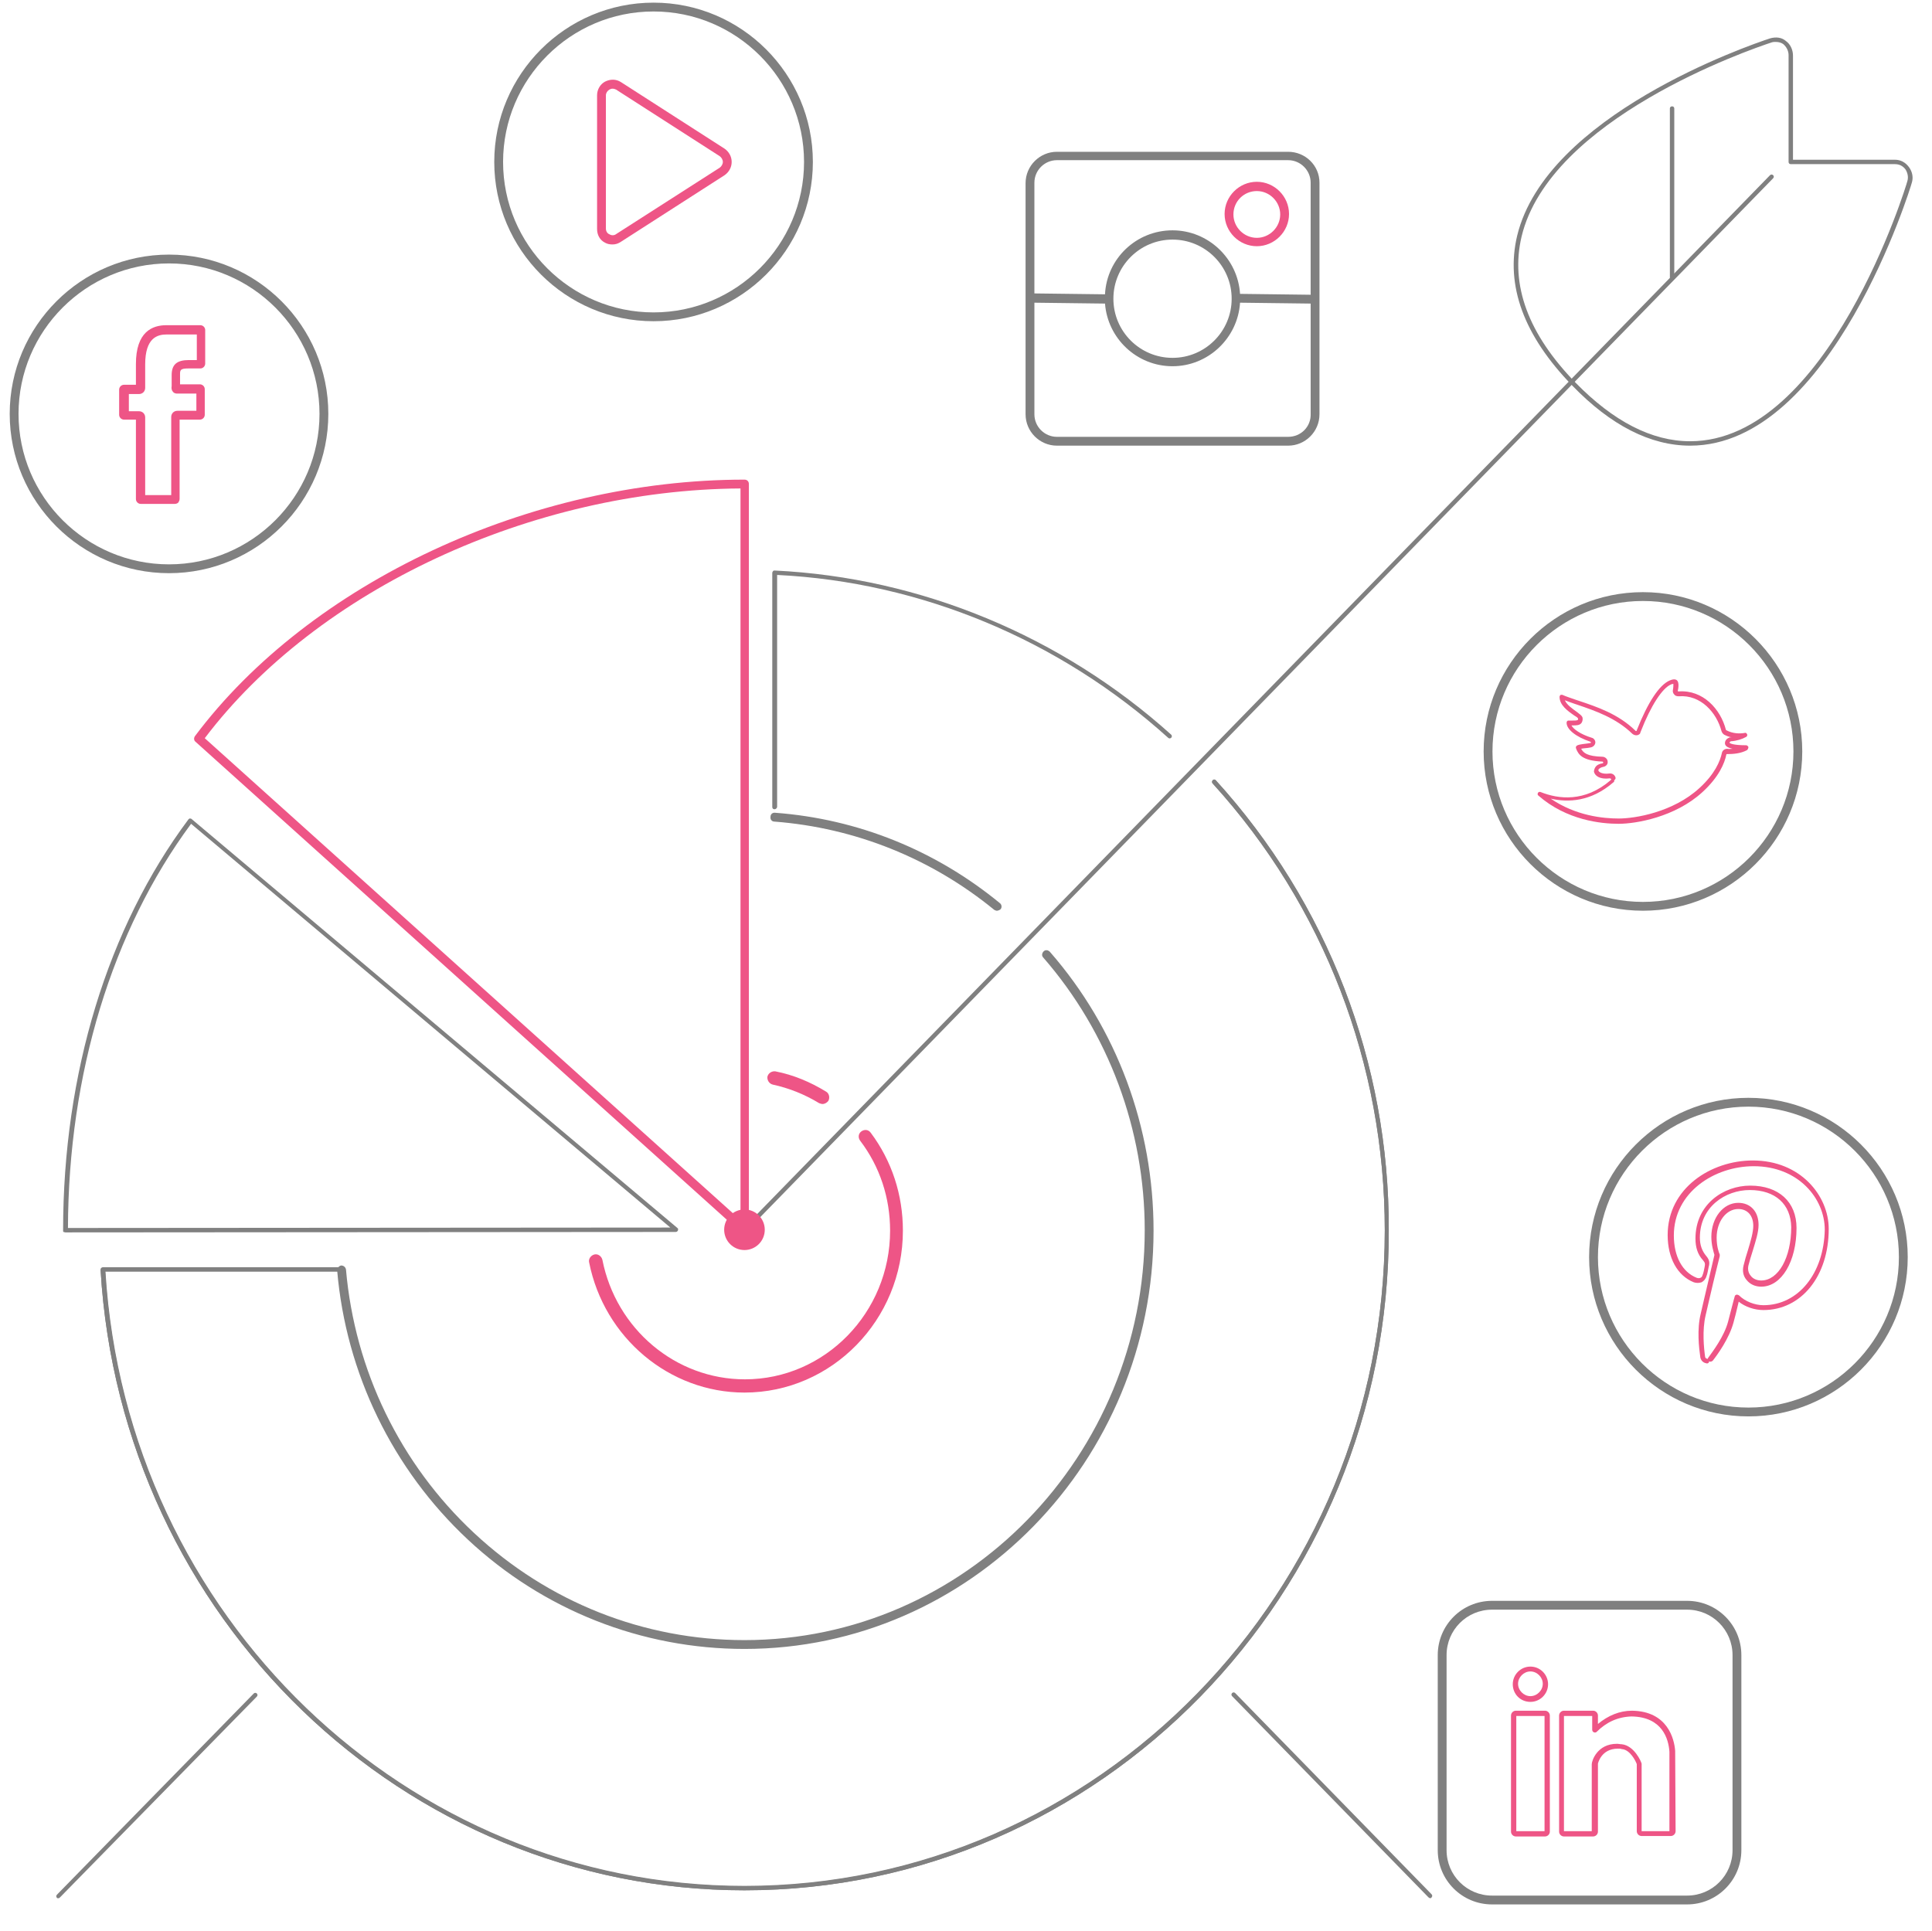 <?xml version="1.0" encoding="utf-8"?>
<!-- Generator: Adobe Illustrator 24.3.0, SVG Export Plug-In . SVG Version: 6.00 Build 0)  -->
<svg version="1.1" id="Layer_1" xmlns="http://www.w3.org/2000/svg" xmlns:xlink="http://www.w3.org/1999/xlink" x="0px" y="0px"
	 viewBox="0 0 437.8 437.6" style="enable-background:new 0 0 437.8 437.6;" xml:space="preserve">
<style type="text/css">
	.mainseo0{fill:#EE5586;}
	.mainseo1{fill:#808080;}
</style>
<path class="mainseo0" d="M397.2,263c-9.5,0-19.3,6.3-19.3,16.9c0,5.2,2.2,9.2,5.9,10.7c0,0,0,0,0,0c0,0,0,0,0,0c0.6,0.2,1.2,0.2,1.8,0
	c0.5-0.3,0.9-0.7,1.1-1.4c0.1-0.2,0.2-0.6,0.3-1.1l0.2-1c0.3-1,0.1-1.7-0.6-2.5c-0.9-1.1-1.4-2.4-1.4-4.1c0-7,5.8-10.8,11.3-10.8
	c5.8,0,9.3,3.2,9.4,8.4c0,6.9-2.9,12.1-6.8,12.1c-1,0-1.9-0.4-2.4-1.1c-0.5-0.6-0.7-1.4-0.5-2.3c0.3-1.1,0.6-2.2,1-3.4
	c0.6-2,1.3-4.1,1.3-5.8c0-3-1.8-5-4.6-5c-3.4,0-6.1,3.4-6.1,7.7c0,1.9,0.5,3.4,0.7,4.1c-0.2,0.9-0.8,3.4-1.4,6
	c-0.7,3.1-1.5,6.3-1.7,7.3c-0.9,3.6-0.4,7.8-0.1,9.9c0.1,0.6,0.5,1.1,1.1,1.3c0.1,0,0.3,0.1,0.4,0.1c0.3,0,0.5-0.2,0.5-0.5
	c0.1,0.1,0.2,0.1,0.3,0.1c0.2,0,0.3-0.1,0.5-0.2c1.1-1.4,3.7-5,4.7-8.6c0.2-0.7,0.8-3,1.2-4.8c1.5,1.2,3.6,1.9,5.6,1.9
	c8.6,0,14.8-7.7,14.8-18.4C414.4,271,408,263,397.2,263z M399.6,295.8c-2,0-4.2-0.9-5.5-2.2c-0.1-0.1-0.4-0.2-0.6-0.2
	c-0.2,0.1-0.4,0.2-0.4,0.4l-0.2,0.7c-0.5,1.8-1.1,4.3-1.3,5c-0.9,3.4-3.5,6.8-4.5,8.2c-0.1,0.1-0.1,0.2-0.1,0.3
	c-0.1-0.1-0.2-0.1-0.3-0.1c-0.1,0-0.2-0.2-0.3-0.3c-0.3-2.1-0.7-6.1,0.1-9.5c0.2-1,1-4.2,1.7-7.3c0.7-2.8,1.3-5.4,1.5-6.1
	c0-0.1,0-0.2,0-0.4c-0.2-0.4-0.7-1.8-0.7-3.8c0-3.7,2.2-6.5,4.9-6.5c2.1,0,3.4,1.5,3.4,3.8c0,1.5-0.6,3.5-1.2,5.5
	c-0.4,1.2-0.7,2.3-1,3.5c-0.3,1.2-0.1,2.4,0.7,3.3c0.8,1,2,1.5,3.3,1.5c4.6,0,8-5.7,8-13.3c0-5.9-4-9.6-10.5-9.6
	c-6,0-12.4,4.2-12.4,12c0,2,0.5,3.6,1.7,4.9c0.5,0.6,0.5,0.8,0.4,1.4l-0.2,1c-0.1,0.4-0.2,0.8-0.3,1c-0.1,0.3-0.2,0.5-0.5,0.6
	c-0.2,0.1-0.5,0.1-0.8,0c0,0,0,0,0,0c-3.3-1.3-5.2-4.9-5.2-9.6c0-9.8,9.2-15.7,18.1-15.7c10.1,0,16.1,7.3,16.1,14.4
	C413.3,288.6,407.5,295.8,399.6,295.8z"/>
<path class="mainseo0" d="M396.2,169.3c-0.1-0.2-0.3-0.4-0.5-0.4c0,0,0,0,0,0c-2.9,0-3.7-0.4-3.8-0.6c0,0,0.1-0.2,0.3-0.3
	c1.4-0.1,2.6-0.5,3.5-1c0.2-0.1,0.3-0.4,0.2-0.6s-0.3-0.4-0.5-0.3c-1.1,0.2-2.7,0.2-4.2-0.6c0,0-0.1-0.1-0.1-0.1
	c-1.2-4.7-5.2-9.1-10.7-8.7c-0.1,0-0.2,0-0.2-0.1c0,0,0-0.1,0-0.1c0,0,0.5-1.9-0.3-2.4c-0.3-0.2-0.8-0.2-1.5,0.1
	c-2.4,1-5,5-7.5,11.3c0,0,0,0,0,0.1c0,0,0,0,0,0c-0.1,0.1-0.3,0.1-0.3,0c-3.9-3.8-8.7-5.4-12.9-6.8l-0.6-0.2c-1.1-0.4-2.1-0.7-3-1.1
	c-0.2-0.1-0.3,0-0.5,0c-0.1,0.1-0.2,0.3-0.2,0.4c0,1.9,1.8,3.2,3.4,4.3c0.5,0.3,0.8,0.5,0.8,0.7c0,0.1,0,0.2,0,0.2
	c-0.2,0.2-0.6,0.2-1.2,0.2h-0.1c-0.3,0-0.7,0-0.9,0c-0.2,0-0.4,0.2-0.4,0.5c0,1.5,2.1,3.2,5.4,4.3c0.1,0,0.1,0.1,0.1,0.2
	c0,0.1-0.1,0.1-0.2,0.1l-0.6,0.1c-1.7,0.2-2.1,0.3-2.4,0.5c-0.1,0.1-0.2,0.2-0.2,0.4c0,0.1,0,0.2,0.1,0.3c0,0,0,0.1,0,0.1
	c0.5,1.1,1.2,2.6,5.9,2.8c0.1,0,0.2,0.1,0.2,0.2c0,0.1-0.1,0.2-0.2,0.2c-0.7,0.1-1.3,0.4-1.6,0.9c-0.2,0.3-0.3,0.7-0.3,1
	c0.2,0.9,1.3,1.8,3.6,1.5c0.1,0,0.3,0.1,0.3,0.2c0,0,0,0,0,0.1c0,0-0.1,0-0.1,0.1c-5.9,5.1-11.9,4.3-15.9,2.7
	c-0.2-0.1-0.5,0-0.6,0.2c-0.1,0.2-0.1,0.5,0.1,0.6c6.4,5.6,14.2,6.4,18.2,6.4c3.9,0,12.8-1.5,19-7.2c3.7-3.4,5-6.5,5.4-8.5
	c0-0.1,0.1-0.1,0.2-0.1c1.3,0,3-0.1,4.5-0.9C396.1,169.8,396.2,169.5,396.2,169.3z M391.4,169.7c-0.6,0-1.1,0.4-1.2,0.9
	c-0.4,1.9-1.6,4.8-5.1,8c-6,5.5-14.6,6.9-18.3,6.9c-3.5,0-9.7-0.6-15.4-4.5c4,0.9,9.1,0.7,14.2-3.7c0.2-0.1,0.2-0.3,0.2-0.5
	c0.2-0.1,0.3-0.3,0.3-0.5c-0.1-0.6-0.7-1.1-1.4-1c-1.6,0.2-2.4-0.3-2.5-0.7c0-0.1,0-0.2,0.1-0.3c0.2-0.2,0.5-0.4,1-0.5
	c0.6-0.1,1.1-0.6,1-1.2c0-0.6-0.6-1.1-1.2-1.1c-3.5-0.1-4.3-0.9-4.8-1.8c0.3-0.1,0.7-0.1,1.5-0.2l0.6-0.1c0.6-0.1,1-0.5,1.1-1
	c0.1-0.5-0.3-1.1-0.8-1.2c-2.6-0.8-4.2-2-4.6-2.8c0.1,0,0.2,0,0.2,0h0.1c0.8,0,1.6,0,2-0.6c0.2-0.3,0.3-0.8,0.2-1.2
	c-0.2-0.5-0.6-0.7-1.2-1.2c-1.1-0.8-2.3-1.6-2.8-2.7c0.7,0.3,1.4,0.5,2.2,0.8l0.6,0.2c4.1,1.4,8.8,3,12.5,6.6c0.5,0.4,1.2,0.5,1.7,0
	c0.1-0.1,0.1-0.2,0.1-0.3c0.1-0.1,0.1-0.1,0.1-0.2c2.3-5.9,4.9-9.9,6.9-10.7c0.2-0.1,0.4-0.1,0.5-0.1c0,0.2,0,0.8-0.1,1.3
	c-0.1,0.4,0,0.8,0.3,1.1c0.2,0.3,0.6,0.4,1,0.4c5-0.4,8.6,3.7,9.7,7.9c0.1,0.3,0.3,0.6,0.6,0.8c0.6,0.3,1.1,0.5,1.7,0.6
	c-0.1,0-0.2,0-0.3,0c-0.1,0-0.2,0-0.3,0.1c-0.6,0.2-1,0.8-0.9,1.4c0.1,0.4,0.4,0.8,1.7,1.1C392.2,169.7,391.8,169.8,391.4,169.7z"/>
<path class="mainseo1" d="M291.9,34.4h-52.4c-3.9,0-7.1,3.2-7.1,7.1v52.4c0,3.9,3.2,7.1,7.1,7.1h52.4c3.9,0,7.1-3.2,7.1-7.1V41.4
	C299,37.5,295.8,34.4,291.9,34.4z M239.5,36.3h52.4c2.8,0,5.1,2.3,5.1,5.1v25.4l-16-0.2c-0.5-8-7.2-14.4-15.3-14.4
	c-8.2,0-14.9,6.4-15.3,14.5l-16-0.2V41.4C234.4,38.6,236.7,36.3,239.5,36.3z M279.1,67.7c0,7.4-6,13.4-13.4,13.4
	c-7.4,0-13.4-6-13.4-13.4s6-13.4,13.4-13.4C273.1,54.3,279.1,60.3,279.1,67.7z M291.9,99h-52.4c-2.8,0-5.1-2.3-5.1-5.1V68.6l16,0.2
	c0.6,7.9,7.2,14.2,15.3,14.2c8.1,0,14.8-6.4,15.3-14.4l16,0.2v25C297.1,96.7,294.8,99,291.9,99z"/>
<path class="mainseo0" d="M284.8,55.8c4,0,7.3-3.3,7.3-7.3s-3.3-7.3-7.3-7.3s-7.3,3.3-7.3,7.3S280.8,55.8,284.8,55.8z M284.8,43.3
	c2.9,0,5.3,2.4,5.3,5.3c0,2.9-2.4,5.3-5.3,5.3c-2.9,0-5.3-2.4-5.3-5.3C279.5,45.6,281.9,43.3,284.8,43.3z"/>
<path class="mainseo0" d="M168.7,315.6c-17,0-31.8-12.4-35.2-29.5c-0.2-0.8,0.4-1.6,1.2-1.8c0.8-0.2,1.6,0.4,1.8,1.2
	c3.1,15.7,16.6,27.1,32.3,27.1c18.1,0,32.9-15.1,32.9-33.7c0-7.4-2.3-14.5-6.8-20.4c-0.5-0.7-0.4-1.6,0.3-2.1
	c0.7-0.5,1.6-0.4,2.1,0.3c4.8,6.4,7.3,14.1,7.3,22.2C204.6,299.1,188.5,315.6,168.7,315.6z M186.4,250.2c-0.3,0-0.5-0.1-0.8-0.2
	c-3.3-2-6.8-3.4-10.5-4.2c-0.8-0.2-1.3-1-1.2-1.8c0.2-0.8,1-1.3,1.8-1.2c4.1,0.8,7.9,2.4,11.5,4.6c0.7,0.4,0.9,1.4,0.5,2.1
	C187.4,249.9,186.9,250.2,186.4,250.2z"/>
<path class="mainseo1" d="M168.7,373.7c-23.3,0-45.6-8.8-62.7-24.8c-17-15.9-27.6-37.6-29.6-61c0-0.5,0.4-1,0.9-1.1c0.6,0,1,0.4,1.1,0.9
	c2,22.9,12.3,44.1,29,59.7c16.8,15.7,38.5,24.3,61.3,24.3c50,0,90.7-41.7,90.7-92.9c0-22.8-8.2-44.8-23-61.8c-0.4-0.4-0.3-1,0.1-1.4
	c0.4-0.4,1-0.3,1.4,0.1c15.2,17.4,23.5,39.8,23.5,63.2C261.4,331.1,219.8,373.7,168.7,373.7z M225.9,206.4c-0.2,0-0.4-0.1-0.6-0.2
	c-14.3-11.7-31.6-18.6-49.8-20c-0.6,0-1-0.5-0.9-1.1c0-0.6,0.5-1,1.1-0.9c18.7,1.4,36.3,8.5,50.9,20.5c0.4,0.3,0.5,1,0.1,1.4
	C226.4,206.3,226.1,206.4,225.9,206.4z"/>
<path class="mainseo1" d="M168.7,428.4c-77.2,0-141.2-61.7-145.9-140.5c0-0.3,0.2-0.5,0.5-0.5c0.3,0,0.5,0.2,0.5,0.5
	c4.6,78.3,68.2,139.6,144.9,139.6c80,0,145.1-66.7,145.1-148.6c0-37.7-13.8-73.6-39-101.3c-0.2-0.2-0.2-0.5,0-0.7s0.5-0.2,0.7,0
	c25.3,27.8,39.3,64,39.2,101.9C314.9,361.2,249.3,428.4,168.7,428.4z M175.5,183.4c-0.3,0-0.5-0.2-0.5-0.5v-53.1
	c0-0.1,0.1-0.3,0.2-0.4s0.2-0.1,0.4-0.1c33,1.6,64.9,14.8,89.8,37.2c0.2,0.2,0.2,0.5,0,0.7c-0.2,0.2-0.5,0.2-0.7,0
	c-24.6-22.2-56-35.3-88.6-36.9v52.6C176,183.2,175.8,183.4,175.5,183.4z"/>
<path class="mainseo1" d="M168.7,428.4c-77.2,0-141.3-61.8-145.9-140.6c0-0.1,0-0.3,0.1-0.4c0.1-0.1,0.2-0.2,0.4-0.2h53.9
	c0.3,0,0.5,0.2,0.5,0.5s-0.2,0.5-0.5,0.5H23.9c4.8,78.1,68.3,139.2,144.8,139.2c80,0,145.1-66.7,145.1-148.6
	c0-37.7-13.8-73.6-39-101.3c-0.2-0.2-0.2-0.5,0-0.7s0.5-0.2,0.7,0c25.3,27.8,39.3,64,39.2,101.9
	C314.9,361.3,249.3,428.4,168.7,428.4z"/>
<path class="mainseo1" d="M14.8,279.3c-0.1,0-0.3-0.1-0.4-0.1s-0.1-0.2-0.1-0.4c0-35.5,10.1-68.6,28.4-93.1c0.1-0.1,0.2-0.2,0.3-0.2
	c0.1,0,0.3,0,0.4,0.1l110.1,92.7c0.2,0.1,0.2,0.4,0.1,0.6s-0.3,0.3-0.5,0.3L14.8,279.3C14.8,279.3,14.8,279.3,14.8,279.3z
	 M43.3,186.7c-17.9,24.2-27.8,56.7-27.9,91.6l136.5-0.1L43.3,186.7z"/>
<path class="mainseo0" d="M168.7,279.7c-0.2,0-0.5-0.1-0.7-0.3L44.3,168.1c-0.4-0.3-0.4-0.9-0.1-1.3c26-34.7,76-58.1,124.5-58.1
	c0.6,0,1,0.4,1,1l0,169c0,0.4-0.2,0.8-0.6,0.9C169,279.7,168.9,279.7,168.7,279.7z M46.4,167.3l121.4,109.2l0-165.8
	C120.5,111,71.9,133.6,46.4,167.3z"/>
<path class="mainseo1" d="M383,101c-9,0-18-4.6-26.7-13.6c-11-11.3-15.2-22.7-12.5-34c6.6-27.2,52.1-43,57.3-44.7
	c1.4-0.4,2.7-0.2,3.6,0.6c1,0.7,1.6,2,1.6,3.3v23.6h23.1c1.3,0,2.4,0.6,3.2,1.7c0.8,1.1,1,2.4,0.6,3.6C433.1,42,415.1,101,383,101z
	 M402.4,9.5c-0.3,0-0.6,0-0.9,0.1c-5.2,1.7-50.3,17.3-56.7,44c-2.6,11,1.5,22.1,12.2,33.1c8.6,8.8,17.3,13.3,26,13.3
	c31.3,0,49.1-58.3,49.2-58.9c0.3-0.9,0.1-1.9-0.4-2.7c-0.6-0.8-1.4-1.2-2.4-1.2h-23.6c-0.3,0-0.5-0.2-0.5-0.5V12.5
	c0-1-0.5-1.9-1.2-2.5C403.7,9.7,403.1,9.5,402.4,9.5z"/>
<path class="mainseo1" d="M13.2,430.2c-0.1,0-0.3,0-0.3-0.1c-0.2-0.2-0.2-0.5,0-0.7l44.6-45.6c0.2-0.2,0.5-0.2,0.7,0
	c0.2,0.2,0.2,0.5,0,0.7L13.6,430C13.5,430.1,13.4,430.2,13.2,430.2z"/>
<path class="mainseo1" d="M324.1,430.2c-0.1,0-0.3-0.1-0.4-0.2l-44.5-45.6c-0.2-0.2-0.2-0.5,0-0.7c0.2-0.2,0.5-0.2,0.7,0l44.5,45.6
	c0.2,0.2,0.2,0.5,0,0.7C324.4,430.1,324.2,430.2,324.1,430.2z"/>
<path class="mainseo1" d="M168.7,279.2c-0.1,0-0.3,0-0.3-0.1c-0.2-0.2-0.2-0.5,0-0.7L401.1,39.7c0.2-0.2,0.5-0.2,0.7,0
	c0.2,0.2,0.2,0.5,0,0.7L169.1,279.1C169,279.2,168.8,279.2,168.7,279.2z"/>
<path class="mainseo1" d="M378.9,63.4c-0.3,0-0.5-0.2-0.5-0.5V24.6c0-0.3,0.2-0.5,0.5-0.5s0.5,0.2,0.5,0.5v38.3
	C379.4,63.2,379.2,63.4,378.9,63.4z"/>
<circle class="mainseo0" cx="168.7" cy="278.7" r="4.6"/>
<g>
	<path class="mainseo1" d="M148.1,72.8c-19.9,0-36.1-16.2-36.1-36.1c0-19.9,16.2-36.1,36.1-36.1c19.9,0,36.1,16.2,36.1,36.1
		C184.2,56.6,168,72.8,148.1,72.8z M148.1,2.6c-18.8,0-34.1,15.3-34.1,34.1s15.3,34.1,34.1,34.1s34.1-15.3,34.1-34.1
		S166.9,2.6,148.1,2.6z"/>
	<path class="mainseo0" d="M138.8,55.4c-0.6,0-1.2-0.1-1.7-0.4c-1.2-0.6-1.8-1.8-1.8-3.1V21.6c0-1.3,0.7-2.5,1.8-3.1
		c1.2-0.6,2.5-0.6,3.6,0.1l23.5,15.1c1,0.7,1.6,1.8,1.6,3c0,1.2-0.6,2.3-1.6,3l-23.5,15.1C140.1,55.2,139.5,55.4,138.8,55.4z
		 M138.8,20.1c-0.3,0-0.5,0.1-0.7,0.2c-0.5,0.3-0.8,0.8-0.8,1.3v30.2c0,0.6,0.3,1.1,0.8,1.3c0.5,0.3,1.1,0.3,1.6-0.1L163.1,38
		c0.4-0.3,0.7-0.8,0.7-1.3c0-0.5-0.3-1-0.7-1.3l-23.5-15.1l0,0C139.4,20.2,139.1,20.1,138.8,20.1z"/>
</g>
<g>
	<path class="mainseo1" d="M38.3,129.9c-19.9,0-36.1-16.2-36.1-36.1c0-19.9,16.2-36.1,36.1-36.1c19.9,0,36.1,16.2,36.1,36.1
		C74.4,113.7,58.2,129.9,38.3,129.9z M38.3,59.7C19.5,59.7,4.2,75,4.2,93.8s15.3,34.1,34.1,34.1s34.1-15.3,34.1-34.1
		S57.1,59.7,38.3,59.7z"/>
</g>
<path class="mainseo0" d="M39.6,114.2h-7.7c-0.6,0-1.1-0.5-1.1-1.1v-18h-2.7c-0.6,0-1.1-0.5-1.1-1.1v-5.7c0-0.6,0.5-1.1,1.1-1.1h2.7v-4.7
	c0-7.3,3.7-8.8,6.9-8.8h7.7c0.6,0,1.1,0.5,1.1,1.1v7.6c0,0.6-0.5,1.1-1.1,1.1h-2.7c-1.9,0-1.9,0.4-1.9,1.4v2.2l4.5,0
	c0.6,0,1.1,0.5,1.1,1.1V94c0,0.6-0.5,1.1-1.1,1.1h-4.6v18c0,0.4-0.3,0.8-0.4,0.9C40.1,114.1,39.9,114.2,39.6,114.2z M32.9,112.2h5.9
	V94.5c0-0.8,0.6-1.4,1.4-1.4h4.3v-3.9h-4.3c-0.2,0-0.7,0-1-0.4c-0.3-0.3-0.4-0.8-0.3-1.3V85c0-2.4,1.2-3.4,3.9-3.4h1.8v-5.8h-6.8
	c-2.1,0-4.9,0.7-4.9,6.8v5.3c0,0.8-0.6,1.4-1.4,1.4h-2.3v3.9h2.3c0.8,0,1.4,0.6,1.4,1.4V112.2z"/>
<g>
	<path class="mainseo1" d="M372.3,206.4c-19.9,0-36.1-16.2-36.1-36.1c0-19.9,16.2-36.1,36.1-36.1s36.1,16.2,36.1,36.1
		C408.4,190.2,392.2,206.4,372.3,206.4z M372.3,136.2c-18.8,0-34.1,15.3-34.1,34.1s15.3,34.1,34.1,34.1s34.1-15.3,34.1-34.1
		S391.1,136.2,372.3,136.2z"/>
</g>
<g>
	<path class="mainseo1" d="M396.2,321c-19.9,0-36.1-16.2-36.1-36.1s16.2-36.1,36.1-36.1s36.1,16.2,36.1,36.1S416.1,321,396.2,321z
		 M396.2,250.8c-18.8,0-34.1,15.3-34.1,34.1s15.3,34.1,34.1,34.1s34.1-15.3,34.1-34.1S415,250.8,396.2,250.8z"/>
</g>
<path class="mainseo0" d="M350.1,387.7h-6.6c-0.6,0-1.1,0.5-1.1,1.1v26.3c0,0.6,0.5,1.1,1.1,1.1h6.6c0.6,0,1.1-0.5,1.1-1.1v-26.3
	C351.2,388.2,350.7,387.7,350.1,387.7z M350,415h-6.4v-26.1h6.4V415z"/>
<path class="mainseo0" d="M379.6,396.8c-0.2-2.7-1.7-9-9.8-9.1c-2.8,0-5.4,1.1-7.7,3v-1.9c0-0.6-0.5-1.1-1.1-1.1h-6.6
	c-0.6,0-1.1,0.5-1.1,1.1v26.3c0,0.6,0.5,1.1,1.1,1.1h6.6c0.6,0,1.1-0.5,1.1-1.1v-15.4c0,0,0.7-3.4,4.5-3.4c0.4,0,0.6,0,0.9,0.1
	c1.9,0.1,3.2,2.8,3.4,3.4v15.2c0,0.6,0.5,1.1,1.1,1.1h6.6l0,0c0.6,0,1.1-0.5,1.1-1.1L379.6,396.8z M378.4,415h-6.4v-15.2v-0.1
	c-0.1-0.5-1.7-4.1-4.5-4.4c-0.4,0-0.7-0.1-1.1-0.1c-4.5,0-5.7,3.9-5.7,4.6V415h-6.3v-26.1h6.4v3.1c0,0.2,0.1,0.5,0.4,0.6
	s0.5,0,0.6-0.1c2.2-2.2,4.8-3.4,7.9-3.5c7,0.1,8.4,5.1,8.6,8V415z"/>
<path class="mainseo0" d="M346.8,385.7c2.2,0,4-1.8,4-4s-1.8-4-4-4s-4,1.8-4,4S344.5,385.7,346.8,385.7z M346.8,378.8
	c1.5,0,2.8,1.3,2.8,2.8s-1.3,2.8-2.8,2.8s-2.8-1.3-2.8-2.8S345.3,378.8,346.8,378.8z"/>
<path class="mainseo1" d="M382.3,431.6h-44.2c-6.8,0-12.3-5.5-12.3-12.3v-44.2c0-6.8,5.5-12.3,12.3-12.3h44.2c6.8,0,12.3,5.5,12.3,12.3
	v44.2C394.6,426.1,389.1,431.6,382.3,431.6z M338.1,364.8c-5.7,0-10.3,4.6-10.3,10.3v44.2c0,5.7,4.6,10.3,10.3,10.3h44.2
	c5.7,0,10.3-4.6,10.3-10.3v-44.2c0-5.7-4.6-10.3-10.3-10.3H338.1z"/>
</svg>
